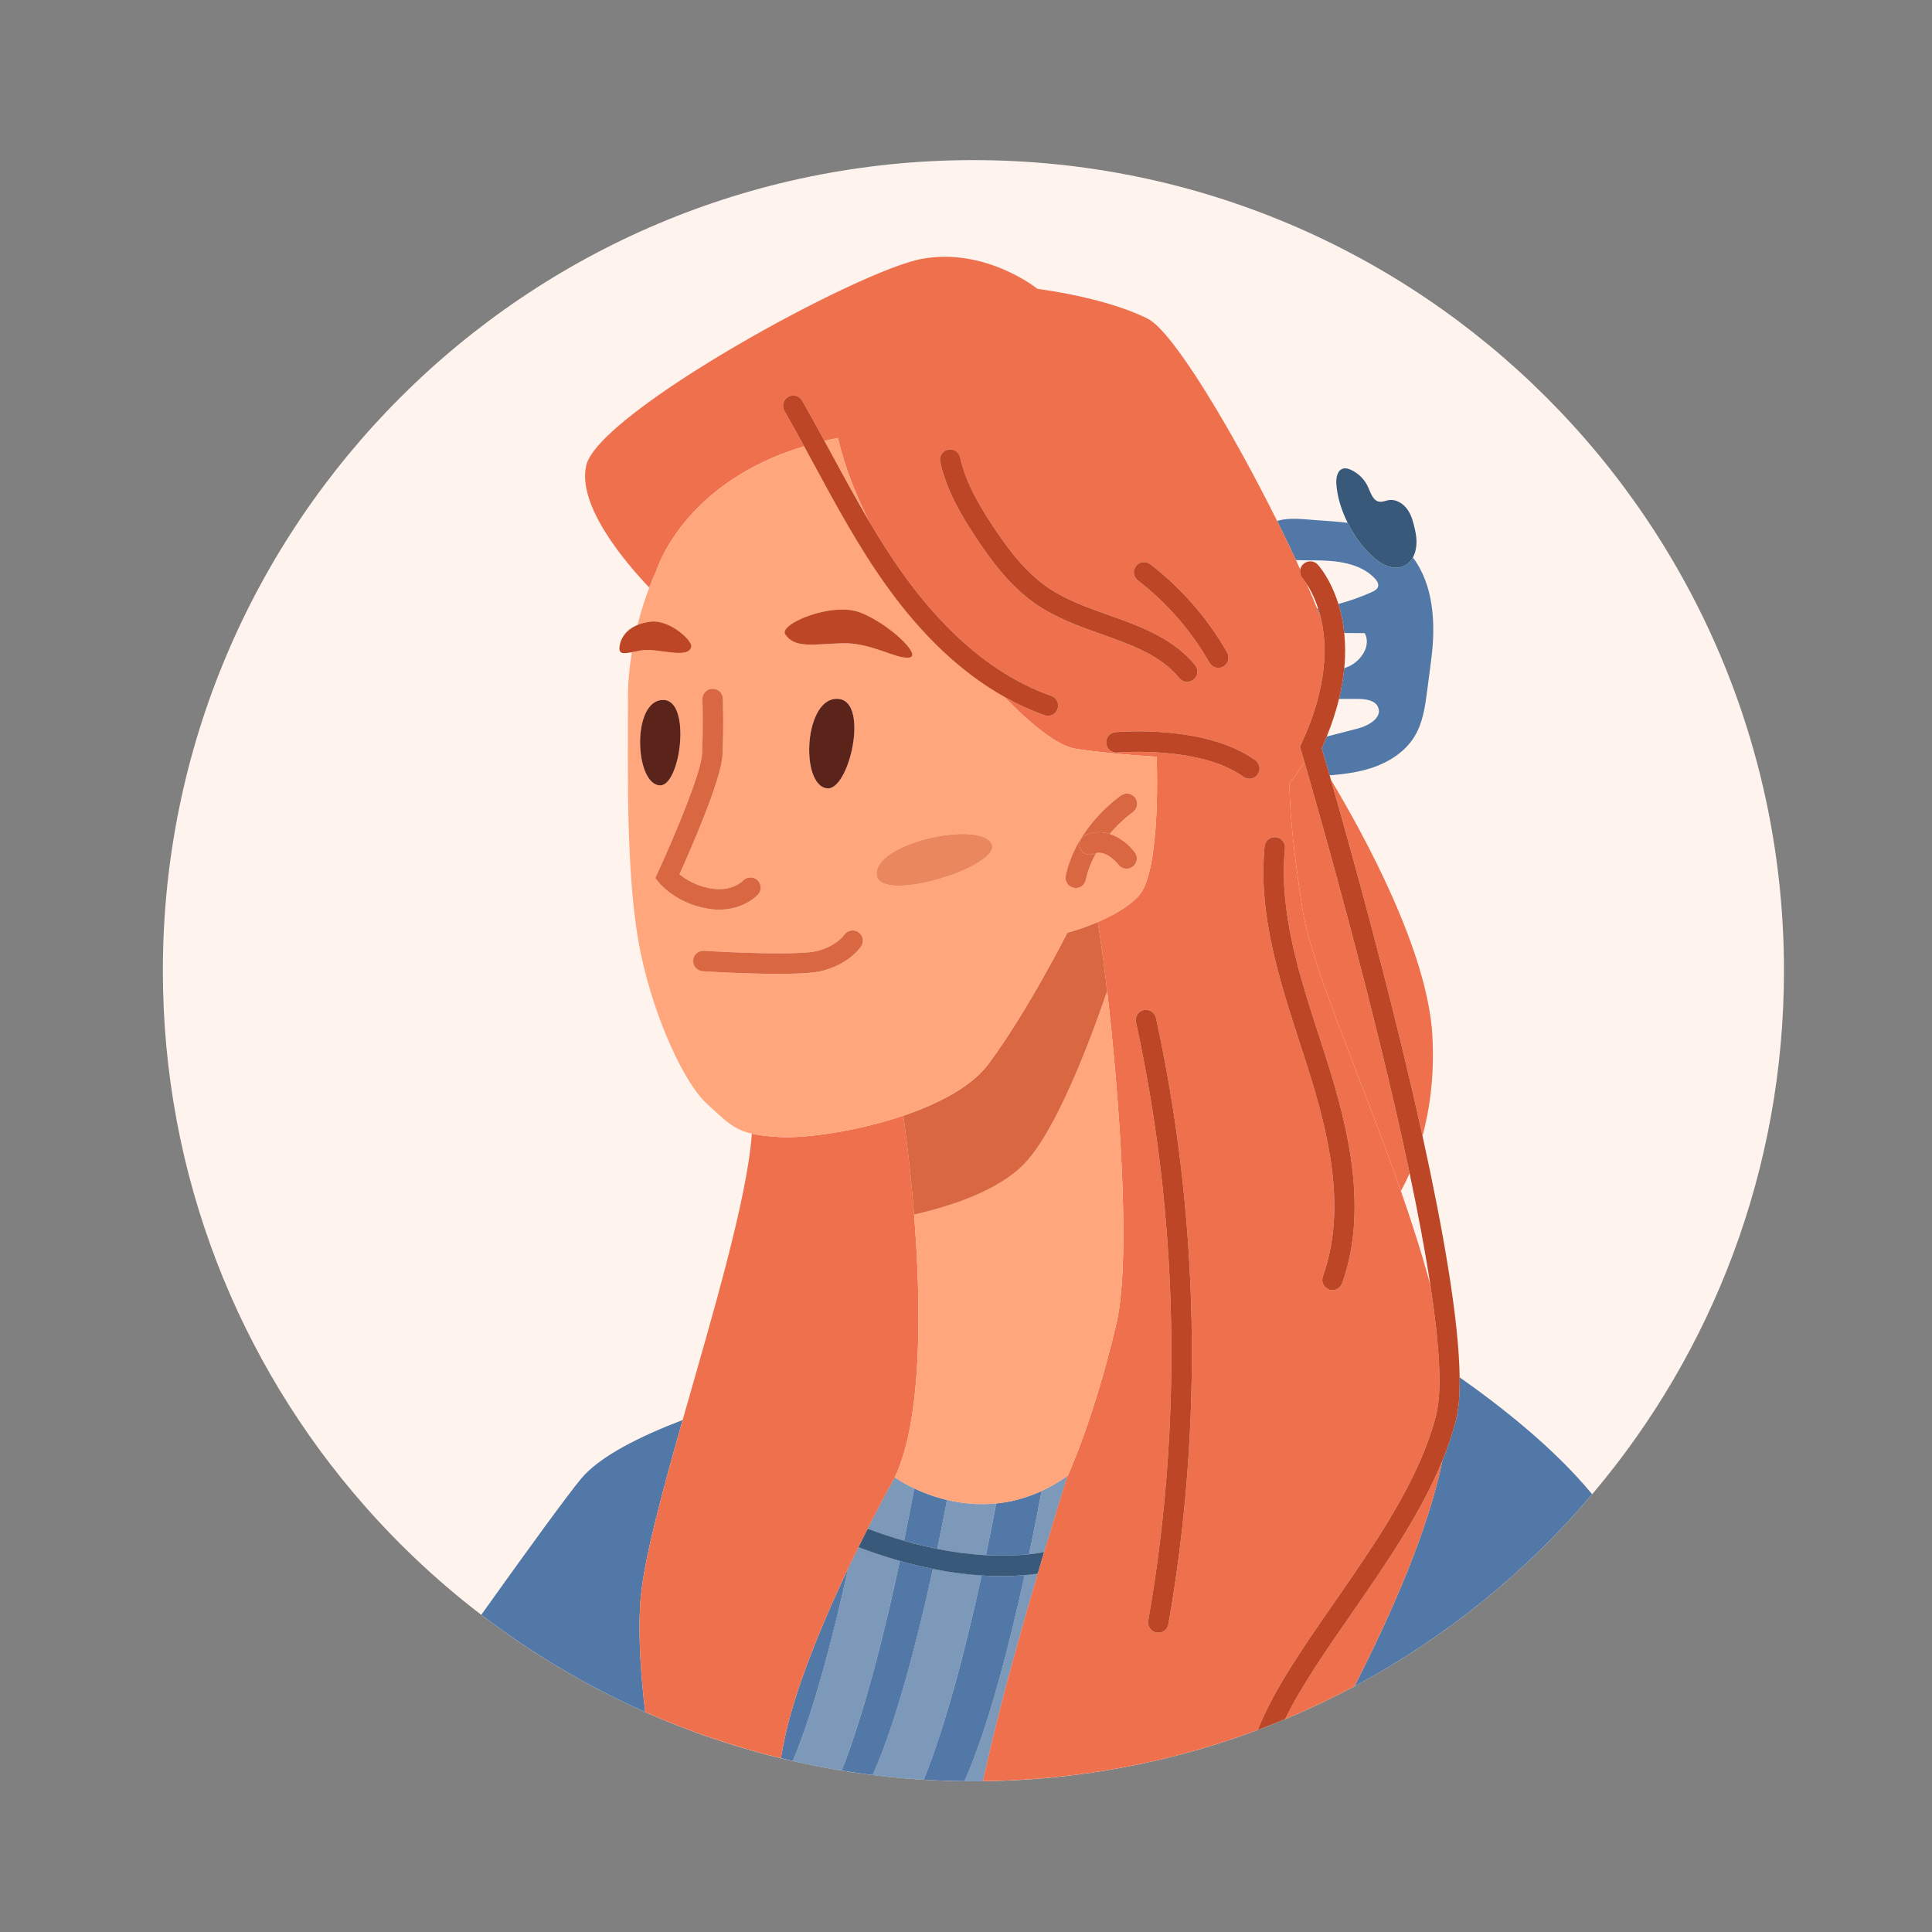 <?xml version="1.0" encoding="UTF-8" standalone="no"?>
<!DOCTYPE svg PUBLIC "-//W3C//DTD SVG 1.1//EN" "http://www.w3.org/Graphics/SVG/1.1/DTD/svg11.dtd">
<svg width="100%" height="100%" viewBox="0 0 121 121" version="1.1" xmlns="http://www.w3.org/2000/svg" xmlns:xlink="http://www.w3.org/1999/xlink" xml:space="preserve" xmlns:serif="http://www.serif.com/" style="fill-rule:evenodd;clip-rule:evenodd;stroke-linejoin:round;stroke-miterlimit:2;">
    <rect x="0" y="0" width="121" height="121" fill="#808080" stroke="none"/>
    <g transform="matrix(1,0,0,1,-2,-183)">
        <g id="Frau-W" serif:id="Frau W" transform="matrix(1,0,0,1,2.964,183.794)">
            <rect x="0" y="0" width="120" height="120" style="fill:none;"/>
            <g transform="matrix(1,0,0,1,110.765,60)">
                <path d="M0,0C0,12.435 -4.472,23.828 -11.896,32.655C-19.775,42.024 -30.98,48.505 -43.692,50.276C-46.002,50.602 -48.364,50.766 -50.767,50.766C-51.795,50.766 -52.82,50.734 -53.832,50.674C-56.938,50.489 -59.963,50.027 -62.892,49.308C-66.11,48.521 -69.207,47.424 -72.152,46.054C-78.58,43.065 -84.277,38.77 -88.902,33.507C-96.764,24.568 -101.529,12.84 -101.529,0C-101.529,-28.035 -78.801,-50.766 -50.767,-50.766C-22.728,-50.766 0,-28.035 0,0" style="fill:#fff3ee;fill-rule:nonzero;"/>
            </g>
            <g transform="matrix(0.839,-0.544,-0.544,-0.839,64.381,95.713)">
                <path d="M-1.204,-0.213C-0.072,0.925 0.901,1.936 1.61,2.683C0.538,2.838 -0.396,3.159 -1.204,3.576C-1.84,2.91 -2.622,2.101 -3.506,1.211C-2.791,0.69 -2.023,0.203 -1.204,-0.213" style="fill:#5178a6;fill-rule:nonzero;"/>
            </g>
            <g transform="matrix(1,0,0,1,63.207,110.758)">
                <path d="M0,-12.902C-0.472,-12.863 -0.95,-12.837 -1.441,-12.837C-1.853,-12.837 -2.272,-12.853 -2.697,-12.88C-3.584,-8.787 -4.849,-3.733 -6.321,-0.091C-5.474,-0.039 -4.621,-0.009 -3.764,0C-3.759,-0.01 -3.755,-0.021 -3.75,-0.031C-2.256,-3.396 -0.931,-8.638 0,-12.902" style="fill:#5178a6;fill-rule:nonzero;"/>
            </g>
            <g transform="matrix(1,0,0,1,56.286,92.757)">
                <path d="M0,3.123C0.456,3.242 0.943,3.355 1.449,3.456C1.689,2.313 1.897,1.269 2.065,0.391C1.247,0.196 0.548,-0.077 0.007,-0.333C-0.153,0.533 -0.368,1.657 -0.632,2.949C-0.425,3.009 -0.214,3.067 0,3.123" style="fill:#5178a6;fill-rule:nonzero;"/>
            </g>
            <g transform="matrix(1,0,0,1,68.958,82.095)">
                <path d="M0,-0.006L-0.001,-0.006C-0.001,-0.004 -0.002,-0.002 -0.002,0C-0.002,-0.001 0,-0.006 0,-0.006" style="fill:#5178a6;fill-rule:nonzero;"/>
            </g>
            <g transform="matrix(1,0,0,1,57.466,109.87)">
                <path d="M0,-12.401C-0.505,-12.503 -1.017,-12.621 -1.535,-12.758C-1.718,-12.806 -1.896,-12.856 -2.074,-12.906C-2.943,-8.821 -4.217,-3.59 -5.715,0.224C-5.071,0.329 -4.424,0.424 -3.772,0.505C-3.762,0.481 -3.752,0.458 -3.742,0.434C-2.253,-2.921 -0.93,-8.143 0,-12.401" style="fill:#5178a6;fill-rule:nonzero;"/>
            </g>
            <g transform="matrix(-0.998,0.055,0.055,0.998,51.389,100.214)">
                <path d="M3.202,6.246C3.474,7.044 3.72,7.941 3.943,8.902C3.697,8.976 3.45,9.051 3.202,9.122C1.652,5.906 0.174,1.194 -0.924,-2.745C0.546,-0.043 2.181,3.262 3.202,6.246" style="fill:#5178a6;fill-rule:nonzero;"/>
            </g>
            <g transform="matrix(0.818,-0.575,-0.575,-0.818,61.557,95.6)">
                <path d="M-1.213,-0.377C-0.297,0.481 0.515,1.26 1.175,1.902C0.188,2.459 -0.598,3.154 -1.213,3.849C-1.854,3.228 -2.625,2.494 -3.478,1.697C-2.81,0.994 -2.052,0.285 -1.213,-0.377" style="fill:#5178a6;fill-rule:nonzero;"/>
            </g>
            <g transform="matrix(1,0,0,1,-1996.54,-242.779)">
                <g opacity="0.5">
                    <g transform="matrix(0.818,-0.575,-0.575,-0.818,2058.1,338.379)">
                        <path d="M-1.213,-0.377C-0.297,0.481 0.515,1.26 1.175,1.902C0.188,2.459 -0.598,3.154 -1.213,3.849C-1.854,3.228 -2.625,2.494 -3.478,1.697C-2.81,0.994 -2.052,0.285 -1.213,-0.377" style="fill:#a8bacc;fill-rule:nonzero;"/>
                    </g>
                </g>
            </g>
            <g transform="matrix(1,0,0,1,57.466,110.667)">
                <path d="M0,-13.198C-0.93,-8.94 -2.253,-3.718 -3.742,-0.363C-3.752,-0.339 -3.762,-0.316 -3.772,-0.292C-2.718,-0.161 -1.653,-0.065 -0.579,0C0.893,-3.642 2.157,-8.696 3.045,-12.79C2.06,-12.853 1.044,-12.988 0,-13.198" style="fill:#5178a6;fill-rule:nonzero;"/>
            </g>
            <g transform="matrix(1,0,0,1,-1996.54,-242.779)">
                <g opacity="0.5">
                    <g transform="matrix(1,0,0,1,2054.01,353.446)">
                        <path d="M0,-13.198C-0.93,-8.94 -2.253,-3.718 -3.742,-0.363C-3.752,-0.339 -3.762,-0.316 -3.772,-0.292C-2.718,-0.161 -1.653,-0.065 -0.579,0C0.893,-3.642 2.157,-8.696 3.045,-12.79C2.06,-12.853 1.044,-12.988 0,-13.198" style="fill:#a8bacc;fill-rule:nonzero;"/>
                    </g>
                </g>
            </g>
            <g transform="matrix(1,0,0,1,52.797,110.094)">
                <path d="M0,-13.991C-0.207,-13.571 -0.42,-13.13 -0.637,-12.672C-1.516,-8.678 -2.731,-3.892 -4.101,-0.595C-3.094,-0.366 -2.075,-0.168 -1.046,0C0.452,-3.814 1.726,-9.045 2.595,-13.131C1.646,-13.4 0.771,-13.698 0,-13.991" style="fill:#5178a6;fill-rule:nonzero;"/>
            </g>
            <g transform="matrix(1,0,0,1,-1996.54,-242.779)">
                <g opacity="0.5">
                    <g transform="matrix(1,0,0,1,2049.34,352.873)">
                        <path d="M0,-13.991C-0.207,-13.571 -0.42,-13.13 -0.637,-12.672C-1.516,-8.678 -2.731,-3.892 -4.101,-0.595C-3.094,-0.366 -2.075,-0.168 -1.046,0C0.452,-3.814 1.726,-9.045 2.595,-13.131C1.646,-13.4 0.771,-13.698 0,-13.991" style="fill:#a8bacc;fill-rule:nonzero;"/>
                    </g>
                </g>
            </g>
            <g transform="matrix(-0.654,-0.757,-0.757,0.654,52.898,93.466)">
                <path d="M-1.433,-3.249C-0.657,-2.906 -0.121,-2.779 -0.116,-2.777C-0.117,-2.776 -0.609,-1.402 -1.433,0.609C-2.079,0.257 -2.778,-0.15 -3.497,-0.62C-2.693,-1.664 -1.982,-2.563 -1.433,-3.249" style="fill:#5178a6;fill-rule:nonzero;"/>
            </g>
            <g transform="matrix(1,0,0,1,-1996.54,-242.779)">
                <g opacity="0.5">
                    <g transform="matrix(-0.654,-0.757,-0.757,0.654,2049.44,336.245)">
                        <path d="M-1.433,-3.249C-0.657,-2.906 -0.121,-2.779 -0.116,-2.777C-0.117,-2.776 -0.609,-1.402 -1.433,0.609C-2.079,0.257 -2.778,-0.15 -3.497,-0.62C-2.693,-1.664 -1.982,-2.563 -1.433,-3.249" style="fill:#a8bacc;fill-rule:nonzero;"/>
                    </g>
                </g>
            </g>
            <g transform="matrix(1,0,0,1,63.207,110.678)">
                <path d="M0,-12.822C-0.931,-8.558 -2.256,-3.316 -3.75,0.049C-3.755,0.059 -3.759,0.07 -3.764,0.08C-3.578,0.082 -3.393,0.087 -3.208,0.087C-3.005,0.087 -2.804,0.082 -2.603,0.079C-1.847,-3.529 -0.539,-8.297 0.822,-12.909C0.551,-12.873 0.277,-12.845 0,-12.822" style="fill:#5178a6;fill-rule:nonzero;"/>
            </g>
            <g transform="matrix(1,0,0,1,-1996.54,-242.779)">
                <g opacity="0.5">
                    <g transform="matrix(1,0,0,1,2059.75,353.457)">
                        <path d="M0,-12.822C-0.931,-8.558 -2.256,-3.316 -3.75,0.049C-3.755,0.059 -3.759,0.07 -3.764,0.08C-3.578,0.082 -3.393,0.087 -3.208,0.087C-3.005,0.087 -2.804,0.082 -2.603,0.079C-1.847,-3.529 -0.539,-8.297 0.822,-12.909C0.551,-12.873 0.277,-12.845 0,-12.822" style="fill:#a8bacc;fill-rule:nonzero;"/>
                    </g>
                </g>
            </g>
            <g transform="matrix(0.898,0.44,0.44,-0.898,62.533,95.77)">
                <path d="M1.199,-0.278C1.467,-0.11 1.73,0.067 1.989,0.255C1.707,1.95 1.441,3.61 1.199,5.173C0.88,4.591 0.53,4.078 0.16,3.624C0.437,2.633 0.804,1.278 1.199,-0.278" style="fill:#5178a6;fill-rule:nonzero;"/>
            </g>
            <g transform="matrix(1,0,0,1,-1996.54,-242.779)">
                <g opacity="0.5">
                    <g transform="matrix(0.898,0.44,0.44,-0.898,2059.07,338.549)">
                        <path d="M1.199,-0.278C1.467,-0.11 1.73,0.067 1.989,0.255C1.707,1.95 1.441,3.61 1.199,5.173C0.88,4.591 0.53,4.078 0.16,3.624C0.437,2.633 0.804,1.278 1.199,-0.278" style="fill:#a8bacc;fill-rule:nonzero;"/>
                    </g>
                </g>
            </g>
            <g transform="matrix(1,0,0,1,81.758,37.313)">
                <path d="M0,0.597C-0.051,0.384 -0.107,0.186 -0.167,0C-0.189,0.003 -0.21,0.006 -0.231,0.01C-0.15,0.211 -0.073,0.406 0,0.597" style="fill:#5178a6;fill-rule:nonzero;"/>
            </g>
            <g transform="matrix(1,0,0,1,81.408,45.059)">
                <path d="M0,-10.759C1.336,-10.752 2.808,-10.598 3.729,-9.63C3.863,-9.489 3.989,-9.3 3.935,-9.113C3.886,-8.942 3.709,-8.848 3.548,-8.775C2.87,-8.469 2.167,-8.219 1.449,-8.025C1.612,-7.502 1.746,-6.897 1.817,-6.209C2.244,-6.206 2.671,-6.203 3.098,-6.2C3.521,-5.44 2.89,-4.466 2.096,-4.112C2.005,-4.072 1.912,-4.038 1.819,-4.007C1.761,-3.406 1.655,-2.764 1.489,-2.081C1.881,-2.08 2.274,-2.079 2.667,-2.079C3.159,-2.078 3.765,-2.004 3.944,-1.546C4.198,-0.898 3.344,-0.403 2.671,-0.228C2.021,-0.06 1.371,0.109 0.721,0.277C0.624,0.518 0.52,0.762 0.408,1.01C0.501,1.328 0.672,1.91 0.9,2.705C1.772,2.636 2.64,2.525 3.471,2.26C4.577,1.908 5.628,1.251 6.228,0.257C6.748,-0.605 6.888,-1.636 7.017,-2.634C7.101,-3.283 7.185,-3.932 7.269,-4.581C7.561,-6.843 7.403,-9.231 6.116,-10.939C5.694,-10.175 4.733,-10.016 3.709,-10.895C3.044,-11.466 2.458,-12.252 2.03,-13.109C1.343,-13.196 0.642,-13.233 0.031,-13.277C-0.712,-13.33 -1.632,-13.464 -2.386,-13.223C-1.97,-12.387 -1.575,-11.565 -1.207,-10.772C-0.803,-10.759 -0.398,-10.761 0,-10.759" style="fill:#5178a6;fill-rule:nonzero;"/>
            </g>
            <g transform="matrix(1,0,0,1,39.173,95.415)">
                <path d="M0,3.738C0.244,1.264 1.352,-2.826 2.617,-7.275C-0.021,-6.268 -2.571,-5.009 -3.737,-3.606C-4.611,-2.556 -7.031,0.773 -9.993,4.923C-6.842,7.334 -3.4,9.385 0.271,11.013C-0.08,8.115 -0.176,5.524 0,3.738" style="fill:#5178a6;fill-rule:nonzero;"/>
            </g>
            <g transform="matrix(1,0,0,1,60.781,96.262)">
                <path d="M0,0.344C-1.067,0.285 -2.095,0.141 -3.046,-0.049C-3.552,-0.15 -4.039,-0.262 -4.495,-0.381C-4.709,-0.438 -4.92,-0.496 -5.127,-0.556C-5.953,-0.793 -6.719,-1.055 -7.407,-1.314C-7.592,-0.95 -7.785,-0.565 -7.985,-0.158C-7.214,0.135 -6.338,0.433 -5.39,0.702C-5.212,0.752 -5.033,0.802 -4.851,0.851C-4.333,0.987 -3.821,1.105 -3.315,1.207C-2.271,1.417 -1.255,1.552 -0.271,1.615C0.154,1.643 0.573,1.658 0.985,1.658C1.476,1.658 1.954,1.632 2.426,1.594C2.703,1.571 2.977,1.543 3.248,1.507C3.381,1.054 3.515,0.603 3.649,0.154C3.335,0.209 3.021,0.252 2.706,0.285C1.792,0.382 0.884,0.392 0,0.344" style="fill:#38597a;fill-rule:nonzero;"/>
            </g>
            <g transform="matrix(1,0,0,1,90.453,104.81)">
                <path d="M0,-19.341C0.014,-18.26 -0.056,-17.357 -0.227,-16.681C-0.445,-15.821 -0.735,-14.97 -1.079,-14.127C-1.98,-9.771 -4.171,-4.758 -6.582,0C-0.888,-3.04 4.158,-7.133 8.298,-12.02C5.914,-14.923 2.506,-17.583 0,-19.341" style="fill:#5178a6;fill-rule:nonzero;"/>
            </g>
            <g transform="matrix(1,0,0,1,79.804,72.514)">
                <path d="M0,-24.278C0,-24.278 -0.107,-22.152 0.815,-16.321C1.391,-12.687 4.518,-5.73 6.971,1.289C7.143,0.969 7.329,0.593 7.514,0.165C5.309,-10.301 1.831,-22.474 0.933,-25.567C0.418,-24.771 0,-24.278 0,-24.278" style="fill:#ef704d;fill-rule:nonzero;"/>
            </g>
            <g transform="matrix(1,0,0,1,88.745,54.313)">
                <path d="M0,9.749C-0.293,4.467 -4.278,-2.812 -6.361,-6.287C-5.162,-2.111 -2.549,7.255 -0.618,16.036C-0.165,14.351 0.139,12.246 0,9.749" style="fill:#ef704d;fill-rule:nonzero;"/>
            </g>
            <g transform="matrix(1,0,0,1,52.16,80.979)">
                <path d="M0,16.443C0.217,15.985 0.43,15.544 0.637,15.124C0.837,14.717 1.03,14.332 1.215,13.969C2.197,12.031 2.914,10.76 2.915,10.758C4.692,6.972 4.555,-0.272 4.124,-5.705C3.905,-8.473 3.609,-10.766 3.451,-11.899C0.527,-10.909 -2.673,-10.48 -4.226,-10.559C-4.998,-10.598 -5.57,-10.664 -6.036,-10.772C-6.33,-6.652 -8.515,0.637 -10.369,7.16C-11.634,11.609 -12.742,15.699 -12.986,18.173C-13.162,19.959 -13.066,22.551 -12.715,25.448C-9.999,26.653 -7.157,27.625 -4.215,28.342C-4.046,27.37 -3.85,26.46 -3.622,25.649C-2.769,22.613 -1.318,19.222 0,16.443" style="fill:#ef704d;fill-rule:nonzero;"/>
            </g>
            <g transform="matrix(1,0,0,1,70.18,62.227)">
                <path d="M0,1.003C-0.076,0.657 0.143,0.316 0.489,0.24C0.831,0.163 1.176,0.383 1.252,0.729C3.959,13.1 4.228,26.232 2.031,38.704C1.975,39.014 1.705,39.233 1.4,39.233C1.363,39.233 1.325,39.23 1.288,39.224C0.939,39.162 0.706,38.83 0.768,38.481C2.937,26.172 2.672,13.212 0,1.003M-1.167,-15.889C-1.525,-15.855 -1.832,-16.117 -1.864,-16.47C-1.895,-16.822 -1.636,-17.134 -1.283,-17.166C-1.054,-17.186 4.383,-17.65 7.478,-15.408C7.765,-15.2 7.829,-14.799 7.621,-14.512C7.496,-14.339 7.3,-14.247 7.101,-14.247C6.971,-14.247 6.839,-14.287 6.726,-14.369C4.021,-16.329 -1.117,-15.893 -1.167,-15.889M-6.147,-25.102C-7.829,-26.225 -9.054,-27.888 -10.031,-29.367C-10.96,-30.773 -11.874,-32.32 -12.262,-34.098C-12.338,-34.444 -12.119,-34.785 -11.773,-34.861C-11.427,-34.938 -11.085,-34.718 -11.01,-34.372C-10.666,-32.799 -9.822,-31.377 -8.961,-30.074C-8.055,-28.702 -6.927,-27.164 -5.435,-26.168C-4.343,-25.439 -3.014,-24.965 -1.729,-24.507C0.256,-23.799 2.309,-23.068 3.705,-21.367C3.93,-21.093 3.89,-20.689 3.617,-20.464C3.497,-20.366 3.354,-20.319 3.21,-20.319C3.025,-20.319 2.841,-20.399 2.714,-20.553C1.543,-21.979 -0.255,-22.62 -2.159,-23.299C-3.518,-23.784 -4.923,-24.284 -6.147,-25.102M-0.001,-27.567C0.214,-27.849 0.617,-27.902 0.897,-27.686C2.841,-26.195 4.507,-24.28 5.715,-22.149C5.89,-21.841 5.782,-21.45 5.474,-21.275C5.374,-21.218 5.266,-21.192 5.159,-21.192C4.935,-21.192 4.718,-21.309 4.6,-21.517C3.476,-23.5 1.926,-25.282 0.117,-26.669C-0.164,-26.884 -0.217,-27.287 -0.001,-27.567M11.49,1.935C11.645,2.412 11.799,2.888 11.95,3.362C13.337,7.726 14.536,12.8 12.913,17.353C12.82,17.615 12.573,17.779 12.309,17.779C12.238,17.779 12.166,17.767 12.094,17.741C11.76,17.622 11.587,17.256 11.706,16.922C13.197,12.739 12.117,8.119 10.728,3.751C10.578,3.278 10.424,2.805 10.27,2.33C8.978,-1.654 7.641,-5.774 8.057,-10.013C8.092,-10.366 8.402,-10.621 8.757,-10.589C9.11,-10.554 9.367,-10.241 9.333,-9.888C8.943,-5.915 10.238,-1.924 11.49,1.935M18.803,25.587C19.198,24.031 18.995,21.102 18.444,17.493C17.93,15.565 17.291,13.569 16.595,11.577C14.141,4.557 11.014,-2.4 10.439,-6.034C9.516,-11.865 9.624,-13.991 9.624,-13.991C9.624,-13.991 10.042,-14.484 10.556,-15.28C10.425,-15.734 10.347,-15.996 10.339,-16.025L10.27,-16.257L10.372,-16.477C11.683,-19.293 12.109,-21.971 11.604,-24.223C11.596,-24.256 11.586,-24.284 11.579,-24.316C11.505,-24.507 11.428,-24.702 11.347,-24.904C11.151,-25.391 10.933,-25.907 10.696,-26.446C10.549,-26.67 10.445,-26.789 10.442,-26.793C10.301,-26.95 10.252,-27.158 10.291,-27.351C10.203,-27.546 10.114,-27.741 10.021,-27.94C9.653,-28.733 9.258,-29.555 8.842,-30.391C6.026,-36.051 2.334,-42.251 0.743,-43.057C-1.928,-44.41 -6.164,-44.928 -6.164,-44.928C-6.164,-44.928 -9.381,-47.527 -13.375,-46.815C-17.369,-46.104 -33.65,-37.186 -34.427,-33.876C-35.016,-31.365 -31.98,-27.797 -30.48,-26.22C-30.229,-26.878 -30.043,-27.261 -30.043,-27.261C-30.043,-27.261 -28.405,-32.78 -20.784,-35.069C-21.189,-35.814 -21.599,-36.561 -22.018,-37.294C-22.194,-37.601 -22.087,-37.993 -21.78,-38.169C-21.471,-38.345 -21.08,-38.237 -20.905,-37.93C-20.429,-37.097 -19.966,-36.25 -19.51,-35.411C-19.234,-35.475 -18.952,-35.535 -18.662,-35.59C-18.662,-35.59 -18.22,-33.346 -16.72,-30.393C-16.051,-29.261 -15.35,-28.147 -14.592,-27.086C-11.818,-23.207 -8.691,-20.633 -5.298,-19.437C-4.964,-19.319 -4.789,-18.953 -4.906,-18.619C-4.999,-18.356 -5.246,-18.191 -5.511,-18.191C-5.582,-18.191 -5.654,-18.203 -5.724,-18.228C-6.584,-18.531 -7.427,-18.918 -8.251,-19.381C-6.519,-17.604 -4.886,-16.279 -3.702,-16.111C-1.208,-15.756 1.297,-15.63 1.297,-15.63C1.297,-15.63 1.604,-8.422 0.157,-6.897C-0.511,-6.193 -1.51,-5.654 -2.393,-5.275C-2.226,-4.295 -2.016,-2.775 -1.804,-0.944C-1.055,5.508 -0.282,15.811 -1.222,19.861L-1.222,19.862C-1.222,19.862 -1.223,19.867 -1.224,19.868C-2.585,25.731 -4.273,29.411 -4.273,29.411C-4.28,29.416 -4.287,29.42 -4.295,29.425C-4.764,30.935 -5.256,32.543 -5.749,34.189C-5.883,34.638 -6.017,35.089 -6.151,35.542C-7.511,40.154 -8.82,44.921 -9.575,48.53C-3.527,48.46 2.267,47.332 7.63,45.322C8.613,42.833 10.458,40.174 12.411,37.358C15.052,33.552 17.784,29.617 18.803,25.587" style="fill:#ef704d;fill-rule:nonzero;"/>
            </g>
            <g transform="matrix(-0.999,0.05,0.05,0.999,85.166,97.204)">
                <path d="M1.677,3.032C3.397,5.262 5.03,7.386 6.131,9.374C4.613,8.829 3.127,8.213 1.677,7.531C-0.97,2.902 -3.413,-1.995 -4.531,-6.3C-3.01,-3.048 -0.637,0.034 1.677,3.032" style="fill:#ef704d;fill-rule:nonzero;"/>
            </g>
            <g transform="matrix(1,0,0,1,77.281,44.577)">
                <path d="M0,3.402C0.199,3.402 0.395,3.31 0.52,3.137C0.728,2.85 0.663,2.449 0.377,2.242C-2.719,0 -8.155,0.463 -8.384,0.484C-8.737,0.516 -8.997,0.827 -8.965,1.18C-8.933,1.532 -8.626,1.794 -8.269,1.761C-8.218,1.757 -3.081,1.321 -0.376,3.28C-0.262,3.362 -0.13,3.402 0,3.402" style="fill:#bc4626;fill-rule:nonzero;"/>
            </g>
            <g transform="matrix(1,0,0,1,72.894,27.522)">
                <path d="M0,14.152C0.127,14.306 0.311,14.386 0.496,14.386C0.639,14.386 0.783,14.338 0.902,14.241C1.176,14.016 1.215,13.612 0.991,13.338C-0.406,11.637 -2.458,10.905 -4.443,10.198C-5.728,9.74 -7.057,9.266 -8.149,8.537C-9.642,7.54 -10.769,6.003 -11.676,4.631C-12.536,3.328 -13.38,1.906 -13.724,0.333C-13.8,-0.013 -14.141,-0.234 -14.487,-0.156C-14.833,-0.08 -15.052,0.261 -14.976,0.607C-14.588,2.384 -13.674,3.931 -12.745,5.338C-11.768,6.817 -10.543,8.48 -8.861,9.603C-7.637,10.42 -6.232,10.921 -4.874,11.405C-2.969,12.084 -1.171,12.725 0,14.152" style="fill:#bc4626;fill-rule:nonzero;"/>
            </g>
            <g transform="matrix(1,0,0,1,70.297,39.802)">
                <path d="M0,-4.244C1.808,-2.857 3.358,-1.075 4.483,0.908C4.601,1.116 4.817,1.233 5.041,1.233C5.148,1.233 5.257,1.207 5.357,1.15C5.665,0.975 5.772,0.584 5.598,0.276C4.39,-1.855 2.724,-3.77 0.78,-5.261C0.5,-5.477 0.096,-5.424 -0.118,-5.142C-0.334,-4.862 -0.281,-4.459 0,-4.244" style="fill:#bc4626;fill-rule:nonzero;"/>
            </g>
            <g transform="matrix(1,0,0,1,70.948,63.143)">
                <path d="M0,37.565C-0.062,37.914 0.171,38.247 0.52,38.308C0.558,38.314 0.595,38.318 0.632,38.318C0.937,38.318 1.208,38.099 1.263,37.788C3.46,25.316 3.191,12.184 0.485,-0.187C0.408,-0.533 0.063,-0.753 -0.279,-0.676C-0.625,-0.6 -0.844,-0.258 -0.768,0.087C1.904,12.296 2.169,25.256 0,37.565" style="fill:#bc4626;fill-rule:nonzero;"/>
            </g>
            <g transform="matrix(1,0,0,1,56.283,79.49)">
                <path d="M0,-4.216C0.431,1.217 0.568,8.461 -1.209,12.247L-1.208,12.247C-1.205,12.25 -0.757,12.573 0.01,12.934C0.551,13.19 1.25,13.463 2.069,13.658C2.97,13.873 4.013,13.991 5.141,13.879C6.046,13.789 7.004,13.55 7.988,13.096C8.521,12.851 9.06,12.544 9.602,12.162C9.609,12.156 9.616,12.152 9.624,12.147C9.624,12.147 11.311,8.468 12.673,2.605C12.673,2.603 12.674,2.601 12.674,2.599C12.674,2.598 12.675,2.598 12.675,2.598C13.615,-1.452 12.842,-11.756 12.093,-18.207C10.968,-14.931 8.905,-9.504 6.942,-7.434C5.308,-5.712 2.306,-4.738 0,-4.216" style="fill:#ffa67c;fill-rule:nonzero;"/>
            </g>
            <g transform="matrix(1,0,0,1,60.952,66.399)">
                <path d="M0,-0.571C-1.058,0.854 -3.12,1.93 -5.341,2.682C-5.183,3.814 -4.888,6.108 -4.669,8.876C-2.363,8.354 0.639,7.38 2.273,5.657C4.236,3.588 6.299,-1.839 7.424,-5.116C7.212,-6.947 7.002,-8.467 6.835,-9.447C5.804,-9.005 4.931,-8.782 4.931,-8.782C4.931,-8.782 2.45,-3.872 0,-0.571" style="fill:#d86742;fill-rule:nonzero;"/>
            </g>
            <g transform="matrix(1,0,0,1,43.047,37.623)">
                <path d="M0,22.41C-0.353,22.387 -0.621,22.083 -0.599,21.729C-0.577,21.376 -0.279,21.107 0.082,21.13C1.677,21.232 6.066,21.431 7.186,21.139C8.367,20.831 8.839,20.163 8.859,20.135C9.058,19.846 9.455,19.769 9.746,19.964C10.037,20.16 10.119,20.55 9.927,20.843C9.855,20.955 9.167,21.947 7.51,22.379C6.948,22.526 5.86,22.574 4.682,22.574C2.666,22.574 0.384,22.434 0,22.41M-2.721,16.884L-2.972,16.574L-2.805,16.212C-1.726,13.865 -0.099,9.962 -0.042,8.827C0.04,7.203 -0.017,5.399 -0.018,5.381C-0.029,5.027 0.248,4.731 0.602,4.719C0.953,4.699 1.252,4.985 1.264,5.339C1.266,5.415 1.323,7.215 1.239,8.892C1.161,10.429 -0.796,14.881 -1.454,16.338C-1.121,16.618 -0.48,17.045 0.481,17.22C1.818,17.462 2.495,16.767 2.524,16.738C2.766,16.484 3.169,16.467 3.427,16.706C3.684,16.944 3.705,17.341 3.471,17.602C3.431,17.646 2.594,18.554 1.032,18.554C0.789,18.554 0.528,18.532 0.251,18.481C-1.695,18.126 -2.68,16.934 -2.721,16.884M-2.446,5.421C-0.696,5.479 -1.394,10.777 -2.662,10.769C-4.273,10.759 -4.48,5.355 -2.446,5.421M7.799,10.955C6.057,10.791 6.345,5.097 8.538,5.361C10.427,5.587 9.169,11.085 7.799,10.955M9.878,-0.051C11.669,0.648 13.775,2.657 12.932,2.767C12.089,2.876 10.545,1.809 8.715,1.869C6.885,1.928 5.767,2.2 5.166,1.309C4.741,0.678 8.087,-0.751 9.878,-0.051M18.071,14.386C18.913,15.799 11.082,18.236 10.892,16.383C10.688,14.393 17.23,12.974 18.071,14.386M22.738,16.425C23.385,13.346 26.092,11.472 26.207,11.394C26.5,11.195 26.898,11.27 27.098,11.563C27.297,11.855 27.222,12.253 26.93,12.453C26.917,12.462 26.214,12.955 25.486,13.81C26.183,14.032 26.752,14.553 27.06,14.963C27.272,15.246 27.215,15.648 26.932,15.861C26.816,15.947 26.681,15.989 26.547,15.989C26.353,15.989 26.161,15.901 26.036,15.735C26.019,15.713 25.347,14.857 24.643,15.008C24.359,15.509 24.122,16.072 23.993,16.689C23.929,16.991 23.663,17.198 23.366,17.198C23.322,17.198 23.278,17.194 23.234,17.184C22.887,17.111 22.665,16.772 22.738,16.425M12.564,31.457C14.785,30.705 16.847,29.629 17.905,28.204C20.355,24.903 22.837,19.993 22.837,19.993C22.837,19.993 23.709,19.77 24.74,19.329C25.623,18.95 26.622,18.411 27.29,17.707C28.737,16.182 28.43,8.974 28.43,8.974C28.43,8.974 25.925,8.847 23.431,8.493C22.247,8.324 20.614,7 18.882,5.223C16.212,3.723 13.737,1.394 11.498,-1.738C9.766,-4.162 8.331,-6.811 6.944,-9.373C6.749,-9.733 6.549,-10.1 6.349,-10.466C-1.272,-8.177 -2.91,-2.658 -2.91,-2.658C-2.91,-2.658 -3.096,-2.275 -3.347,-1.617C-3.569,-1.033 -3.841,-0.231 -4.083,0.723C-3.858,0.631 -3.599,0.56 -3.299,0.519C-2.073,0.353 -0.62,1.72 -0.715,2.096C-0.921,2.91 -2.848,2.14 -3.846,2.318C-4.073,2.358 -4.268,2.399 -4.439,2.431C-4.587,3.332 -4.685,4.305 -4.683,5.32C-4.674,9.659 -4.85,16.75 -3.866,21.366C-2.953,25.647 -1.06,29.49 0.204,30.653C1.409,31.76 1.892,32.31 3.077,32.584C3.543,32.692 4.115,32.758 4.887,32.797C6.44,32.876 9.64,32.447 12.564,31.457" style="fill:#ffa67c;fill-rule:nonzero;"/>
            </g>
            <g transform="matrix(0.874,-0.486,-0.486,-0.874,54.547,30.828)">
                <path d="M-1.438,-0.35C-1.315,2.959 -0.609,5.135 -0.609,5.135C-0.89,5.228 -1.166,5.313 -1.438,5.391C-1.441,5.078 -1.443,4.761 -1.447,4.452C-1.465,2.87 -1.481,1.259 -1.438,-0.35" style="fill:#ffa67c;fill-rule:nonzero;"/>
            </g>
            <g transform="matrix(0.856,0.518,0.518,-0.856,51.423,39.095)">
                <path d="M0.496,-0.164C2.029,0.834 3.904,0.72 4.568,1.251C5.232,1.78 2.391,2.409 0.496,2.08C-1.399,1.751 -3.52,-1.204 -2.83,-1.523C-1.855,-1.974 -1.039,-1.163 0.496,-0.164" style="fill:#bc4626;fill-rule:nonzero;"/>
            </g>
            <g transform="matrix(1,0,0,1,50.846,42.85)">
                <path d="M0,5.729C1.371,5.858 2.628,0.361 0.74,0.134C-1.454,-0.129 -1.742,5.565 0,5.729" style="fill:#5b241a;fill-rule:nonzero;"/>
            </g>
            <g transform="matrix(1,0,0,1,40.6,48.335)">
                <path d="M0,-5.29C-2.034,-5.356 -1.827,0.047 -0.215,0.058C1.052,0.066 1.75,-5.233 0,-5.29" style="fill:#5b241a;fill-rule:nonzero;"/>
            </g>
            <g transform="matrix(1,0,0,1,53.939,52.451)">
                <path d="M0,1.555C0.19,3.409 8.021,0.971 7.179,-0.441C6.337,-1.854 -0.204,-0.434 0,1.555" style="fill:#ffa67c;fill-rule:nonzero;"/>
            </g>
            <g transform="matrix(1,0,0,1,-1996.54,-242.779)">
                <g opacity="0.5">
                    <g transform="matrix(1,0,0,1,2050.48,295.23)">
                        <path d="M0,1.555C0.19,3.409 8.021,0.971 7.179,-0.441C6.337,-1.854 -0.204,-0.434 0,1.555" style="fill:#d86742;fill-rule:nonzero;"/>
                    </g>
                </g>
            </g>
            <g transform="matrix(1,0,0,1,44.078,42.323)">
                <path d="M0,13.854C1.562,13.854 2.399,12.946 2.439,12.902C2.674,12.641 2.652,12.244 2.395,12.006C2.138,11.768 1.734,11.784 1.492,12.038C1.464,12.067 0.786,12.762 -0.551,12.521C-1.512,12.345 -2.153,11.918 -2.485,11.638C-1.828,10.182 0.129,5.729 0.207,4.192C0.292,2.515 0.234,0.715 0.232,0.639C0.22,0.285 -0.079,0 -0.429,0.02C-0.783,0.031 -1.061,0.327 -1.049,0.681C-1.049,0.699 -0.992,2.503 -1.074,4.128C-1.131,5.262 -2.758,9.166 -3.836,11.513L-4.003,11.874L-3.753,12.184C-3.711,12.234 -2.727,13.427 -0.781,13.781C-0.503,13.832 -0.243,13.854 0,13.854" style="fill:#d86742;fill-rule:nonzero;"/>
            </g>
            <g transform="matrix(1,0,0,1,52.974,59.122)">
                <path d="M0,-0.655C0.192,-0.949 0.11,-1.339 -0.181,-1.534C-0.473,-1.73 -0.87,-1.652 -1.069,-1.363C-1.088,-1.335 -1.56,-0.668 -2.741,-0.36C-3.861,-0.067 -8.25,-0.267 -9.846,-0.368C-10.206,-0.391 -10.504,-0.122 -10.526,0.231C-10.549,0.584 -10.281,0.889 -9.927,0.912C-9.543,0.936 -7.261,1.075 -5.246,1.075C-4.067,1.075 -2.979,1.028 -2.417,0.881C-0.76,0.448 -0.073,-0.544 0,-0.655" style="fill:#d86742;fill-rule:nonzero;"/>
            </g>
            <g transform="matrix(1,0,0,1,66.28,48.832)">
                <path d="M0,5.976C0.044,5.985 0.089,5.99 0.133,5.99C0.429,5.99 0.696,5.783 0.759,5.48C0.889,4.864 1.126,4.301 1.41,3.8C1.358,3.811 1.307,3.826 1.256,3.848C0.932,3.991 0.553,3.843 0.411,3.519C0.269,3.195 0.417,2.816 0.741,2.674C1.277,2.438 1.792,2.455 2.253,2.602C2.98,1.747 3.683,1.254 3.696,1.245C3.988,1.045 4.063,0.647 3.864,0.355C3.665,0.062 3.266,-0.014 2.974,0.186C2.859,0.264 0.151,2.138 -0.496,5.217C-0.569,5.563 -0.346,5.903 0,5.976" style="fill:#d86742;fill-rule:nonzero;"/>
            </g>
            <g transform="matrix(1,0,0,1,67.022,53.376)">
                <path d="M0,-1.87C-0.324,-1.728 -0.472,-1.35 -0.33,-1.026C-0.188,-0.701 0.191,-0.553 0.515,-0.696C0.566,-0.719 0.617,-0.734 0.669,-0.745C1.372,-0.896 2.044,-0.039 2.061,-0.018C2.187,0.148 2.379,0.236 2.573,0.236C2.707,0.236 2.842,0.194 2.957,0.108C3.24,-0.105 3.297,-0.507 3.085,-0.79C2.777,-1.2 2.209,-1.721 1.511,-1.943C1.051,-2.089 0.536,-2.106 0,-1.87" style="fill:#d86742;fill-rule:nonzero;"/>
            </g>
            <g transform="matrix(1,0,0,1,42.332,38.79)">
                <path d="M0,0.929C0.095,0.553 -1.358,-0.814 -2.584,-0.648C-2.884,-0.607 -3.144,-0.536 -3.368,-0.443C-4.059,-0.158 -4.403,0.341 -4.487,0.854C-4.572,1.38 -4.308,1.375 -3.724,1.264C-3.553,1.232 -3.358,1.191 -3.132,1.151C-2.133,0.973 -0.206,1.743 0,0.929" style="fill:#bc4626;fill-rule:nonzero;"/>
            </g>
            <g transform="matrix(1,0,0,1,89.374,51.159)">
                <path d="M0,39.524C0.344,38.681 0.635,37.83 0.852,36.97C1.023,36.294 1.093,35.391 1.079,34.31C1.033,30.695 0.047,25.076 -1.247,19.191C-3.177,10.41 -5.791,1.044 -6.99,-3.133C-7.016,-3.222 -7.041,-3.31 -7.065,-3.395C-7.294,-4.19 -7.465,-4.772 -7.558,-5.09C-7.446,-5.338 -7.342,-5.582 -7.245,-5.823C-6.907,-6.657 -6.657,-7.442 -6.477,-8.181C-6.311,-8.864 -6.204,-9.506 -6.147,-10.107C-6.07,-10.916 -6.08,-11.65 -6.149,-12.309C-6.22,-12.997 -6.354,-13.602 -6.516,-14.125C-7.002,-15.69 -7.74,-16.518 -7.807,-16.591C-8.046,-16.851 -8.448,-16.866 -8.709,-16.629C-8.813,-16.534 -8.877,-16.412 -8.903,-16.283C-8.942,-16.09 -8.894,-15.882 -8.752,-15.725C-8.749,-15.721 -8.645,-15.602 -8.498,-15.378C-8.297,-15.071 -8.014,-14.557 -7.783,-13.846C-7.722,-13.66 -7.666,-13.461 -7.615,-13.248C-7.608,-13.216 -7.598,-13.188 -7.591,-13.155C-7.085,-10.903 -7.511,-8.225 -8.822,-5.409L-8.924,-5.189L-8.855,-4.957C-8.847,-4.928 -8.77,-4.666 -8.638,-4.212C-7.739,-1.118 -4.261,11.054 -2.056,21.52C-1.531,24.013 -1.078,26.408 -0.75,28.561C-0.199,32.17 0.003,35.099 -0.391,36.655C-1.41,40.685 -4.142,44.62 -6.783,48.426C-8.737,51.242 -10.581,53.901 -11.564,56.39C-10.99,56.176 -10.422,55.951 -9.858,55.716C-8.859,53.675 -7.335,51.471 -5.729,49.157C-3.571,46.046 -1.355,42.85 0,39.524" style="fill:#bc4626;fill-rule:nonzero;"/>
            </g>
            <g transform="matrix(1,0,0,1,85.117,29.39)">
                <path d="M0,4.773C1.024,5.652 1.984,5.494 2.407,4.729C2.63,4.326 2.706,3.757 2.557,3.077C2.456,2.615 2.35,2.141 2.085,1.749C1.82,1.357 1.355,1.063 0.888,1.14C0.694,1.172 0.504,1.266 0.308,1.237C-0.093,1.178 -0.233,0.69 -0.399,0.321C-0.612,-0.153 -1.002,-0.545 -1.475,-0.759C-1.626,-0.828 -1.795,-0.879 -1.956,-0.838C-2.322,-0.745 -2.412,-0.268 -2.388,0.109C-2.336,0.915 -2.074,1.768 -1.679,2.56C-1.251,3.417 -0.665,4.202 0,4.773" style="fill:#38597a;fill-rule:nonzero;"/>
            </g>
            <g transform="matrix(1,0,0,1,54.545,32.032)">
                <path d="M0,3.854C2.239,6.985 4.714,9.315 7.384,10.814C8.208,11.277 9.05,11.664 9.911,11.967C9.981,11.992 10.053,12.004 10.124,12.004C10.388,12.004 10.635,11.839 10.728,11.576C10.846,11.242 10.671,10.876 10.337,10.758C6.943,9.562 3.816,6.988 1.043,3.109C0.285,2.048 -0.417,0.934 -1.086,-0.198C-1.905,-1.585 -2.674,-3 -3.427,-4.391C-3.574,-4.663 -3.726,-4.941 -3.875,-5.216C-4.331,-6.055 -4.794,-6.902 -5.27,-7.735C-5.446,-8.042 -5.837,-8.15 -6.145,-7.974C-6.452,-7.798 -6.559,-7.406 -6.384,-7.099C-5.965,-6.366 -5.554,-5.619 -5.149,-4.874C-4.95,-4.509 -4.749,-4.141 -4.554,-3.781C-3.167,-1.219 -1.733,1.43 0,3.854" style="fill:#bc4626;fill-rule:nonzero;"/>
            </g>
            <g transform="matrix(1,0,0,1,79.513,79.273)">
                <path d="M0,-26.935C0.034,-27.287 -0.223,-27.601 -0.576,-27.635C-0.931,-27.667 -1.241,-27.412 -1.276,-27.06C-1.692,-22.82 -0.355,-18.7 0.937,-14.716C1.092,-14.242 1.245,-13.768 1.395,-13.296C2.784,-8.927 3.864,-4.308 2.373,-0.124C2.254,0.209 2.428,0.576 2.761,0.695C2.833,0.72 2.905,0.732 2.977,0.732C3.24,0.732 3.487,0.568 3.581,0.306C5.203,-4.247 4.004,-9.321 2.617,-13.684C2.466,-14.159 2.312,-14.635 2.157,-15.112C0.905,-18.971 -0.39,-22.961 0,-26.935" style="fill:#bc4626;fill-rule:nonzero;"/>
            </g>
        </g>
    </g>
</svg>
